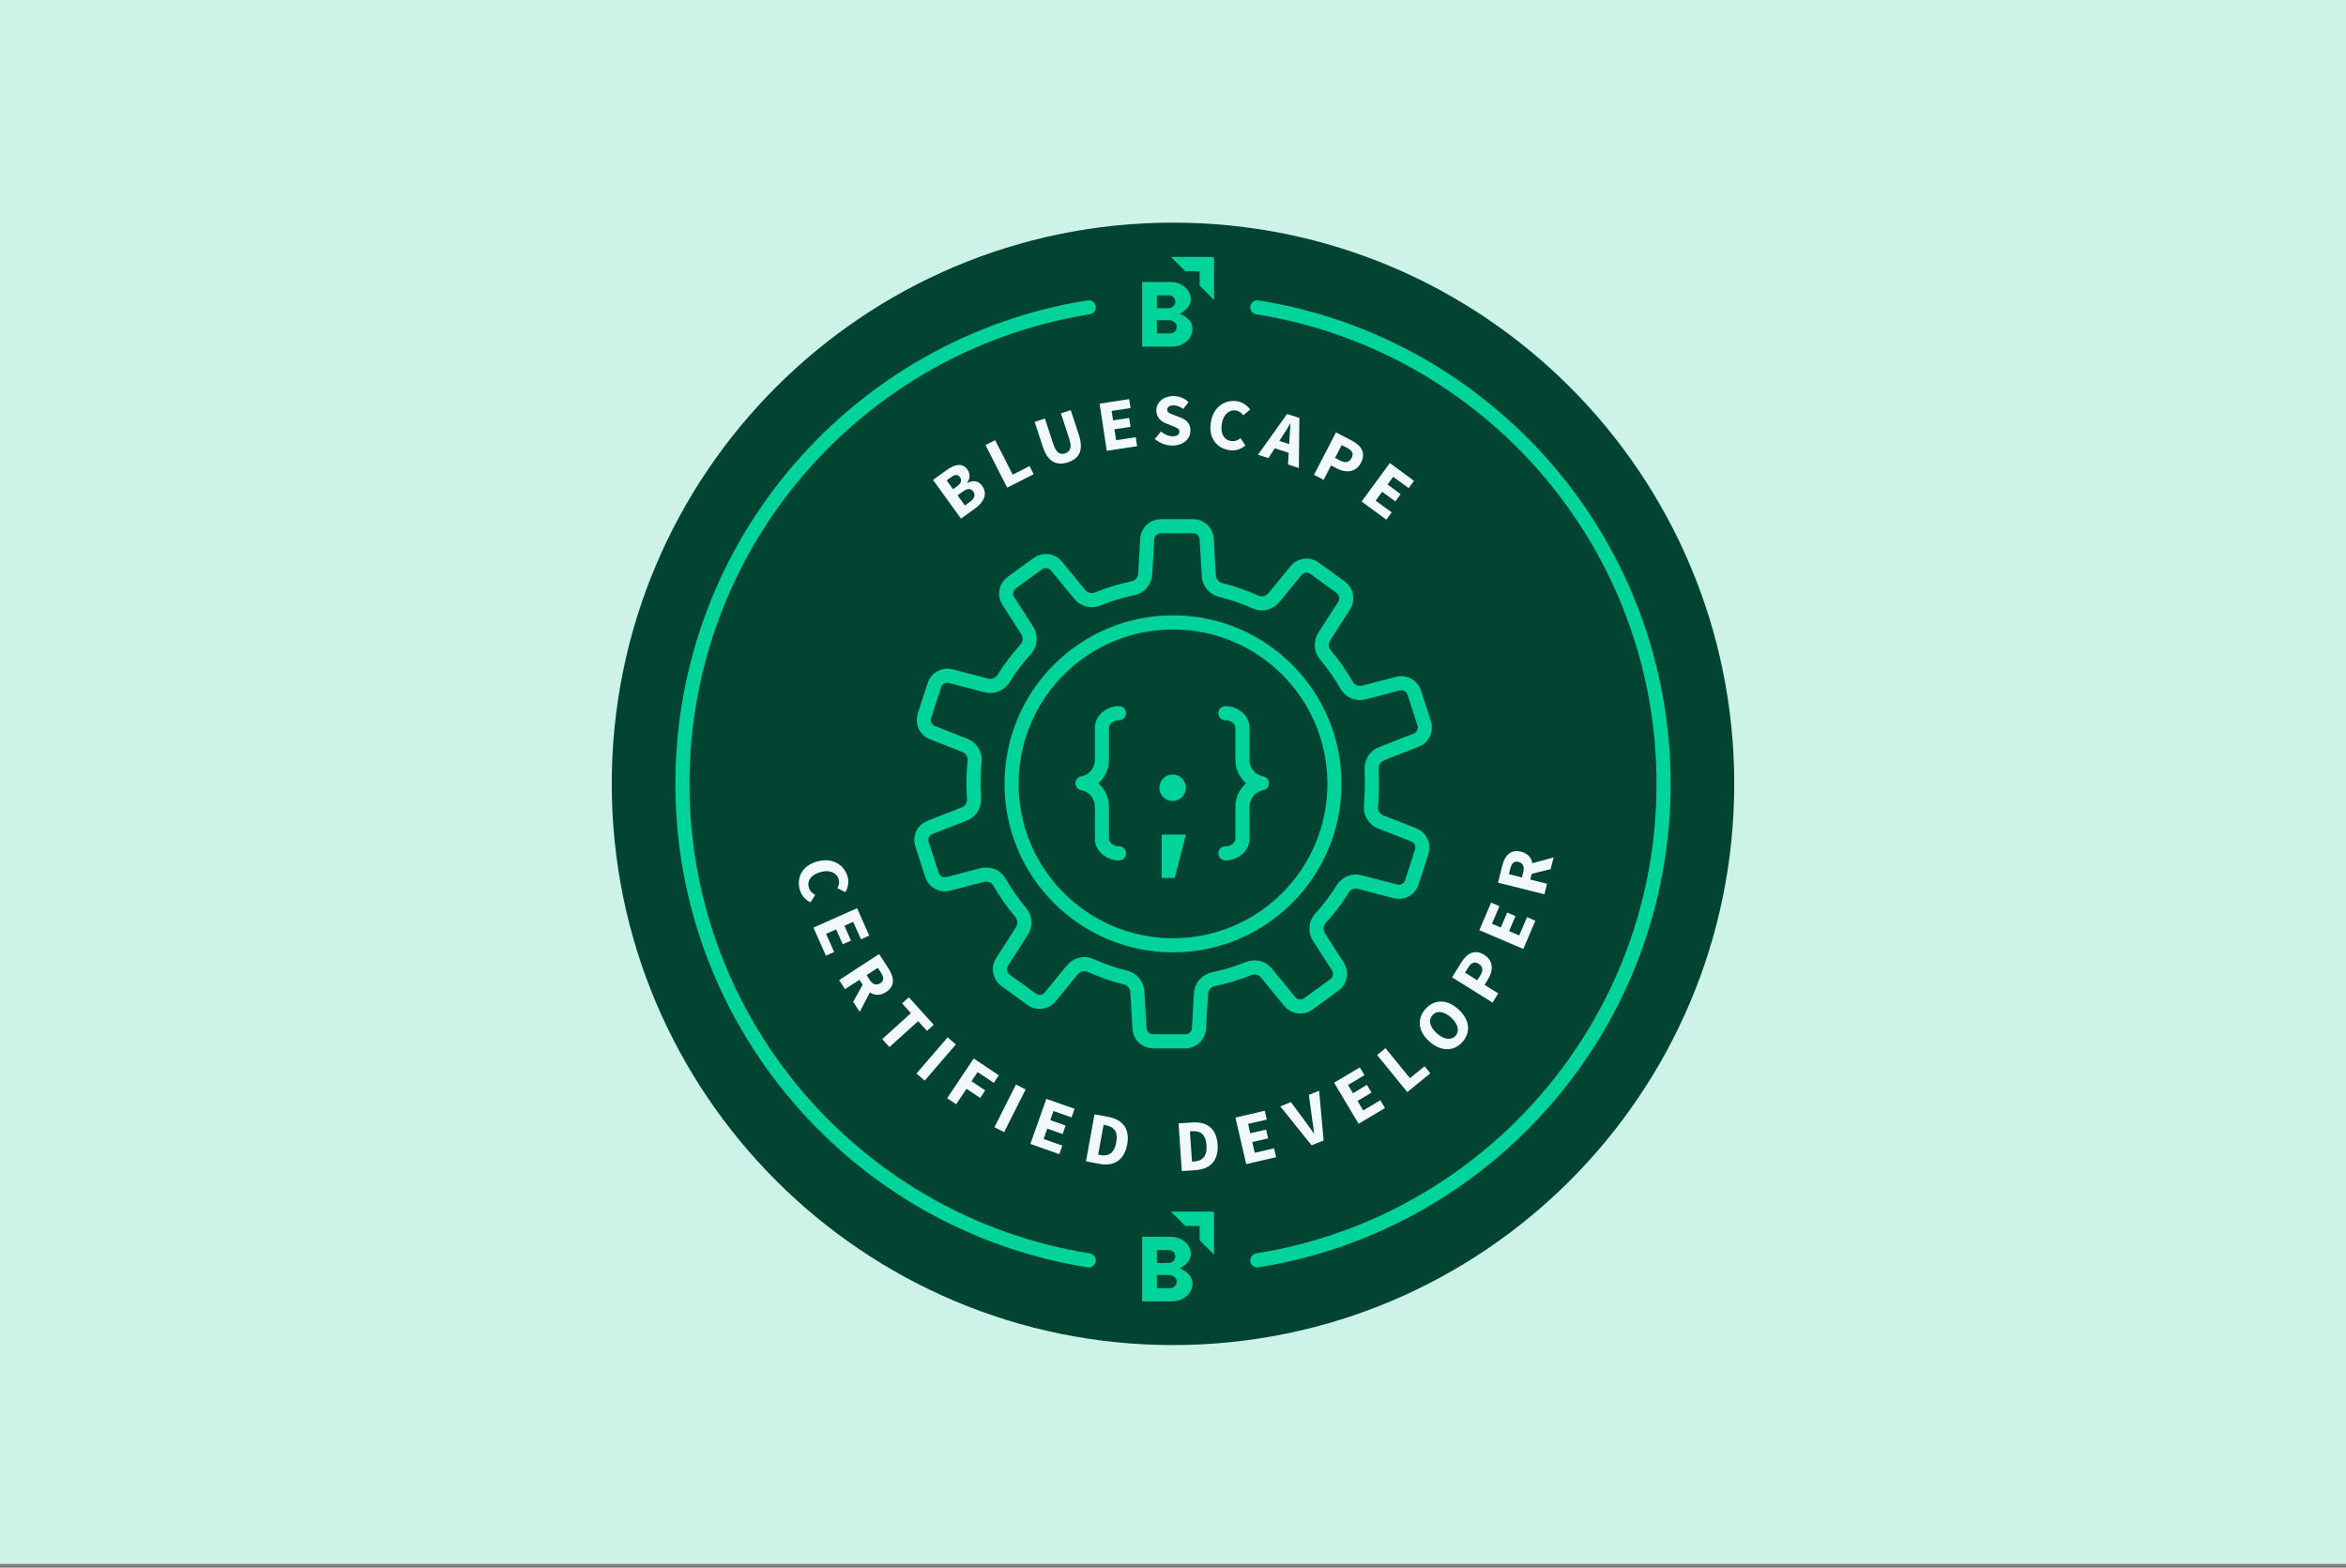 <svg width="416" height="278" viewBox="0 0 416 278" fill="none" xmlns="http://www.w3.org/2000/svg">
<rect x="0" y="0" width="416" height="278" fill="#808080" stroke="none"/>
<rect width="416" height="277.34" fill="#CDF2E8"/>
<path d="M208 238.52C262.963 238.52 307.52 193.963 307.52 139C307.52 84.037 262.963 39.48 208 39.48C153.037 39.48 108.48 84.037 108.48 139C108.48 193.963 153.037 238.52 208 238.52Z" fill="#004431"/>
<path d="M165.44 85.11L167.79 83.41C169.22 82.37 170.61 81.96 171.56 83.28C172 83.89 172.12 84.81 171.48 85.6L171.51 85.64C172.62 85.11 173.51 85.25 174.17 86.17C175.18 87.57 174.45 89.04 172.96 90.13L170.41 91.97L165.45 85.11H165.44ZM169.72 86.23C170.48 85.68 170.58 85.11 170.21 84.6C169.84 84.08 169.33 84.13 168.61 84.65L167.87 85.18L169 86.75L169.72 86.23V86.23ZM171.96 89.02C172.8 88.41 173.02 87.78 172.57 87.15C172.14 86.55 171.51 86.6 170.66 87.22L169.8 87.84L171.1 89.64L171.96 89.02Z" fill="#F2F8FF"/>
<path d="M174.75 78.92L176.46 78.05L179.58 84.17L182.56 82.65L183.29 84.09L178.6 86.48L174.75 78.93V78.92Z" fill="#F2F8FF"/>
<path d="M183.47 74.81L185.29 74.22L186.77 78.73C187.29 80.31 187.96 80.69 188.86 80.4C189.76 80.11 190.12 79.39 189.6 77.81L188.12 73.3L189.87 72.73L191.29 77.06C192.18 79.77 191.46 81.3 189.37 81.98C187.28 82.66 185.77 81.86 184.89 79.15L183.47 74.82V74.81Z" fill="#F2F8FF"/>
<path d="M194.98 71.58L200.23 70.77L200.47 72.36L197.12 72.87L197.38 74.55L200.23 74.11L200.47 75.69L197.62 76.13L197.92 78.06L201.4 77.53L201.64 79.12L196.26 79.94L194.98 71.56V71.58Z" fill="#F2F8FF"/>
<path d="M205.87 76.52C206.48 77.03 207.26 77.38 207.96 77.37C208.75 77.36 209.14 77.04 209.13 76.53C209.13 76 208.64 75.84 207.89 75.54L206.79 75.09C205.9 74.75 205.06 74.04 205.04 72.8C205.02 71.4 206.26 70.26 208.01 70.23C208.99 70.21 210.02 70.59 210.76 71.3L209.82 72.53C209.25 72.11 208.72 71.87 208.04 71.88C207.39 71.89 206.97 72.18 206.97 72.66C206.97 73.18 207.54 73.35 208.29 73.64L209.38 74.06C210.41 74.46 211.08 75.14 211.09 76.33C211.11 77.73 209.96 78.98 207.95 79.01C206.85 79.03 205.67 78.63 204.78 77.84L205.86 76.51L205.87 76.52Z" fill="#F2F8FF"/>
<path d="M219.37 71.16C220.41 71.32 221.21 71.97 221.68 72.63L220.46 73.64C220.09 73.19 219.73 72.88 219.14 72.79C217.97 72.61 216.9 73.49 216.65 75.17C216.39 76.89 217.04 78.02 218.26 78.2C218.95 78.31 219.49 78.09 219.97 77.7L220.84 79C220.02 79.7 219.03 79.99 217.99 79.83C215.82 79.5 214.27 77.75 214.7 74.93C215.12 72.15 217.21 70.82 219.37 71.15V71.16Z" fill="#F2F8FF"/>
<path d="M228.51 80.3L226.04 79.49L224.92 81.24L223.07 80.64L228.23 73.41L230.41 74.12L230.32 83L228.39 82.37L228.52 80.29L228.51 80.3ZM228.6 78.76L228.64 77.95C228.68 77.07 228.78 76.05 228.83 75.14L228.78 75.12C228.32 75.91 227.79 76.78 227.3 77.51L226.86 78.19L228.59 78.75L228.6 78.76Z" fill="#F2F8FF"/>
<path d="M236.9 76.68L239.65 78.1C241.29 78.95 242.28 80.23 241.34 82.05C240.42 83.82 238.67 83.9 237.07 83.08L236.03 82.54L234.71 85.09L233 84.2L236.9 76.67V76.68ZM237.67 81.68C238.61 82.16 239.27 81.98 239.68 81.2C240.09 80.41 239.75 79.87 238.85 79.41L237.91 78.93L236.73 81.21L237.67 81.69V81.68Z" fill="#F2F8FF"/>
<path d="M246.45 82.11L250.74 85.26L249.79 86.56L247.05 84.55L246.04 85.92L248.37 87.63L247.42 88.92L245.09 87.21L243.94 88.78L246.78 90.86L245.83 92.16L241.44 88.94L246.45 82.11V82.11Z" fill="#F2F8FF"/>
<path d="M150.32 155.5C150.59 156.52 150.32 157.51 149.91 158.21L148.49 157.5C148.75 156.98 148.89 156.53 148.73 155.95C148.42 154.81 147.19 154.18 145.54 154.63C143.86 155.08 143.09 156.14 143.41 157.33C143.59 158.01 144.01 158.41 144.56 158.69L143.72 160.01C142.75 159.55 142.09 158.75 141.81 157.74C141.24 155.62 142.21 153.49 144.96 152.75C147.67 152.02 149.74 153.39 150.31 155.5H150.32Z" fill="#F2F8FF"/>
<path d="M151.98 161.05L154.14 165.91L152.67 166.57L151.29 163.47L149.73 164.16L150.9 166.8L149.44 167.45L148.27 164.81L146.49 165.6L147.92 168.82L146.45 169.47L144.24 164.49L151.99 161.05H151.98Z" fill="#F2F8FF"/>
<path d="M151.29 177.65L152.97 174.62L152.4 173.75L149.84 175.41L148.79 173.8L155.89 169.18L157.55 171.74C158.53 173.24 158.81 174.82 157.12 175.92C156.07 176.6 155.08 176.52 154.25 175.99L152.45 179.44L151.28 177.64L151.29 177.65ZM153.67 172.92L154.2 173.74C154.74 174.58 155.4 174.8 156.1 174.35C156.8 173.9 156.74 173.28 156.19 172.44L155.66 171.62L153.67 172.92V172.92Z" fill="#F2F8FF"/>
<path d="M161.53 179.67L159.96 177.93L161.16 176.85L165.57 181.73L164.37 182.81L162.81 181.08L157.72 185.68L156.44 184.26L161.53 179.66V179.67Z" fill="#F2F8FF"/>
<path d="M168.04 183.95L169.5 185.21L163.97 191.63L162.51 190.37L168.04 183.95Z" fill="#F2F8FF"/>
<path d="M172.66 187.71L177.12 190.68L176.22 192.02L173.36 190.11L172.27 191.74L174.7 193.36L173.81 194.7L171.38 193.08L169.55 195.82L167.95 194.75L172.66 187.7V187.71Z" fill="#F2F8FF"/>
<path d="M180.15 192.32L181.87 193.19L178.06 200.76L176.34 199.89L180.15 192.32Z" fill="#F2F8FF"/>
<path d="M185.54 194.86L190.55 196.63L190.01 198.15L186.81 197.02L186.24 198.63L188.96 199.59L188.43 201.1L185.71 200.14L185.06 201.98L188.38 203.15L187.84 204.67L182.71 202.85L185.54 194.86V194.86Z" fill="#F2F8FF"/>
<path d="M194.08 197.61L196.45 198.04C198.99 198.5 200.4 200.06 199.88 202.93C199.36 205.8 197.48 206.84 195.04 206.4L192.57 205.95L194.08 197.61V197.61ZM195.09 204.83C196.5 205.09 197.58 204.57 197.94 202.57C198.3 200.57 197.45 199.79 196.05 199.53L195.69 199.46L194.73 204.75L195.09 204.81V204.83Z" fill="#F2F8FF"/>
<path d="M208.98 199.21L211.38 199.05C213.96 198.87 215.71 200.05 215.91 202.95C216.11 205.85 214.54 207.33 212.06 207.5L209.56 207.67L208.98 199.21V199.21ZM211.73 205.97C213.16 205.87 214.08 205.11 213.94 203.08C213.8 201.06 212.79 200.5 211.36 200.6L211 200.62L211.37 205.99L211.73 205.96V205.97Z" fill="#F2F8FF"/>
<path d="M219.09 198.17L224.27 196.97L224.63 198.54L221.32 199.3L221.7 200.96L224.51 200.31L224.87 201.87L222.06 202.52L222.5 204.42L225.93 203.63L226.29 205.2L220.98 206.43L219.07 198.17H219.09Z" fill="#F2F8FF"/>
<path d="M227.03 196.19L228.91 195.43L231.34 198.71C231.92 199.47 232.39 200.21 232.98 200.98L233.03 200.96C232.92 199.99 232.76 199.14 232.64 198.19L232.09 194.15L233.91 193.42L234.71 202.24L232.58 203.1L227.03 196.2V196.19Z" fill="#F2F8FF"/>
<path d="M236.56 192L241.13 189.28L241.96 190.66L239.04 192.4L239.91 193.86L242.39 192.38L243.21 193.75L240.73 195.23L241.73 196.91L244.76 195.11L245.59 196.49L240.91 199.28L236.57 192H236.56Z" fill="#F2F8FF"/>
<path d="M244.19 187.09L245.68 185.87L250.02 191.19L252.61 189.08L253.63 190.33L249.55 193.66L244.19 187.09Z" fill="#F2F8FF"/>
<path d="M253.46 184.69C251.39 182.85 251.26 180.62 252.77 178.92C254.29 177.21 256.52 177.11 258.58 178.95C260.65 180.79 260.85 183.07 259.33 184.77C257.82 186.47 255.53 186.53 253.46 184.69V184.69ZM257.28 180.41C256.02 179.29 254.78 179.15 254.01 180.02C253.25 180.87 253.51 182.1 254.77 183.23C256.04 184.36 257.34 184.53 258.1 183.67C258.87 182.81 258.55 181.55 257.28 180.41V180.41Z" fill="#F2F8FF"/>
<path d="M257.47 173.32L259.11 170.69C260.09 169.12 261.44 168.23 263.18 169.32C264.87 170.37 264.81 172.13 263.86 173.65L263.24 174.64L265.68 176.16L264.66 177.79L257.47 173.3V173.32ZM262.51 172.95C263.07 172.06 262.94 171.38 262.19 170.91C261.44 170.44 260.87 170.73 260.34 171.59L259.78 172.48L261.95 173.84L262.51 172.95V172.95Z" fill="#F2F8FF"/>
<path d="M262.32 164.95L264.41 160.06L265.89 160.69L264.56 163.81L266.13 164.48L267.26 161.82L268.73 162.45L267.6 165.11L269.39 165.88L270.78 162.64L272.26 163.27L270.12 168.28L262.32 164.95V164.95Z" fill="#F2F8FF"/>
<path d="M274.96 154.12L271.6 154.96L271.35 155.97L274.32 156.71L273.86 158.58L265.63 156.53L266.37 153.57C266.8 151.83 267.77 150.54 269.72 151.03C270.93 151.33 271.55 152.12 271.73 153.08L275.49 152.04L274.97 154.12H274.96ZM269.87 155.6L270.11 154.65C270.35 153.68 270.07 153.04 269.26 152.84C268.45 152.64 268.04 153.1 267.8 154.07L267.56 155.02L269.87 155.6Z" fill="#F2F8FF"/>
<path fill-rule="evenodd" clip-rule="evenodd" d="M207.63 214.85L210.18 217.4H212.73V219.95L215.28 222.5V215.21C215.28 215.02 215.12 214.86 214.93 214.86H207.64L207.63 214.85Z" fill="#00D49C"/>
<path fill-rule="evenodd" clip-rule="evenodd" d="M207.46 228.43H205.15V226.09H207.29C207.94 226.09 208.67 226.58 208.67 227.24C208.67 227.9 208.12 228.44 207.46 228.44V228.43ZM205.15 221.67H207.24C207.88 221.67 208.41 222.13 208.41 222.78C208.41 223.43 207.87 223.96 207.24 223.96H205.15V221.67V221.67ZM209.2 224.95C209.99 224.54 211.15 223.62 211.15 222.36C211.15 220.64 209.52 219.31 207.54 219.31H202.53V230.77H207.79C209.79 230.77 211.45 229.44 211.45 227.61C211.45 226.1 210.09 225.3 209.2 224.94V224.95Z" fill="#00D49C"/>
<path fill-rule="evenodd" clip-rule="evenodd" d="M207.63 45.55L210.18 48.1H212.73V50.65L215.28 53.2V45.91C215.28 45.72 215.12 45.56 214.93 45.56H207.64L207.63 45.55Z" fill="#00D49C"/>
<path fill-rule="evenodd" clip-rule="evenodd" d="M207.46 59.13H205.15V56.79H207.29C207.94 56.79 208.67 57.28 208.67 57.94C208.67 58.6 208.12 59.14 207.46 59.14V59.13ZM205.15 52.37H207.24C207.88 52.37 208.41 52.83 208.41 53.48C208.41 54.13 207.87 54.66 207.24 54.66H205.15V52.37ZM209.2 55.65C209.99 55.24 211.15 54.32 211.15 53.06C211.15 51.34 209.52 50.01 207.54 50.01H202.53V61.47H207.79C209.79 61.47 211.45 60.14 211.45 58.31C211.45 56.8 210.09 56 209.2 55.64V55.65Z" fill="#00D49C"/>
<path d="M193.05 54.5C152.22 60.98 121.01 96.34 121.01 139C121.01 181.66 152.22 217.02 193.05 223.5" stroke="#00D49C" stroke-width="2.5" stroke-linecap="round" stroke-linejoin="round"/>
<path d="M222.95 54.5C263.78 60.98 294.99 96.35 294.99 139C294.99 181.65 263.78 217.02 222.95 223.5" stroke="#00D49C" stroke-width="2.5" stroke-linecap="round" stroke-linejoin="round"/>
<path d="M208 167.63C223.812 167.63 236.63 154.812 236.63 139C236.63 123.188 223.812 110.37 208 110.37C192.188 110.37 179.37 123.188 179.37 139C179.37 154.812 192.188 167.63 208 167.63Z" stroke="#00D49C" stroke-width="2.5" stroke-linecap="round" stroke-linejoin="round"/>
<path d="M244.97 133.66L251.13 131.25C252.32 130.79 252.93 129.48 252.54 128.27L250.77 122.81C250.38 121.6 249.11 120.9 247.88 121.23L241.86 122.8C240.65 123.12 239.39 122.59 238.77 121.5C237.69 119.6 236.43 117.81 235.03 116.15C234.25 115.23 234.17 113.9 234.82 112.89L238.35 107.38C239.04 106.31 238.77 104.89 237.74 104.14L233.09 100.76C232.06 100.01 230.62 100.2 229.82 101.18L225.88 105.99C225.09 106.96 223.75 107.27 222.61 106.75C220.64 105.86 218.58 105.14 216.44 104.62C215.27 104.33 214.42 103.31 214.35 102.1L213.97 95.57C213.9 94.3 212.84 93.31 211.57 93.31H205.83C204.56 93.31 203.5 94.3 203.43 95.57L203.07 101.78C203 103.03 202.1 104.07 200.88 104.32C198.72 104.76 196.63 105.4 194.63 106.22C193.51 106.68 192.23 106.35 191.46 105.41L187.32 100.36C186.51 99.38 185.08 99.19 184.05 99.94L179.4 103.32C178.37 104.07 178.1 105.49 178.79 106.56L182.15 111.8C182.82 112.85 182.71 114.22 181.87 115.15C180.4 116.76 179.08 118.5 177.93 120.35C177.29 121.37 176.06 121.86 174.9 121.55L168.58 119.9C167.35 119.58 166.08 120.27 165.69 121.48L163.92 126.94C163.53 128.15 164.15 129.46 165.33 129.92L171.08 132.17C172.25 132.63 172.96 133.81 172.82 135.07C172.59 137.09 172.56 139.47 172.72 141.58C172.81 142.79 172.11 143.91 170.98 144.35L164.9 146.72C163.71 147.18 163.1 148.49 163.49 149.7L165.26 155.16C165.65 156.37 166.92 157.07 168.15 156.74L174.17 155.17C175.38 154.85 176.64 155.38 177.26 156.47C178.34 158.37 179.6 160.16 181 161.82C181.78 162.74 181.86 164.07 181.21 165.08L177.68 170.59C176.99 171.66 177.26 173.08 178.29 173.83L182.94 177.21C183.97 177.96 185.41 177.77 186.21 176.79L190.15 171.98C190.94 171.01 192.28 170.7 193.42 171.22C195.39 172.11 197.45 172.83 199.59 173.35C200.76 173.64 201.61 174.66 201.68 175.87L202.06 182.4C202.13 183.67 203.19 184.66 204.46 184.66H210.2C211.47 184.66 212.53 183.67 212.6 182.4L212.96 176.19C213.03 174.94 213.93 173.9 215.15 173.65C217.31 173.21 219.4 172.57 221.4 171.75C222.52 171.29 223.8 171.62 224.57 172.56L228.71 177.61C229.52 178.59 230.95 178.78 231.98 178.03L236.63 174.65C237.66 173.9 237.93 172.48 237.24 171.41L233.88 166.17C233.21 165.12 233.32 163.75 234.16 162.82C235.63 161.21 236.95 159.47 238.1 157.62C238.74 156.6 239.97 156.11 241.13 156.42L247.45 158.07C248.68 158.39 249.95 157.7 250.34 156.49L252.11 151.03C252.5 149.82 251.88 148.51 250.7 148.05L244.85 145.77C243.71 145.32 243 144.19 243.1 142.97C243.28 140.87 243.31 138.41 243.22 136.38C243.17 135.19 243.86 134.1 244.97 133.66V133.66Z" stroke="#00D49C" stroke-width="2.5" stroke-linecap="round" stroke-linejoin="round"/>
<path d="M198.42 151.33C196.82 151.33 195.4 150.18 195.4 148.76V143.11C195.4 140.87 193.78 139.21 191.95 138.9C193.78 138.59 195.4 136.94 195.4 134.69V129.04C195.4 127.62 196.82 126.47 198.42 126.47" stroke="#00D49C" stroke-width="2.5" stroke-linecap="round" stroke-linejoin="round"/>
<path d="M217.29 151.33C218.89 151.33 220.31 150.18 220.31 148.76V143.11C220.31 140.87 221.93 139.21 223.76 138.9C221.93 138.59 220.31 136.94 220.31 134.69V129.04C220.31 127.62 218.89 126.47 217.29 126.47" stroke="#00D49C" stroke-width="2.5" stroke-linecap="round" stroke-linejoin="round"/>
<path d="M207.93 142.04C209.228 142.04 210.28 140.988 210.28 139.69C210.28 138.392 209.228 137.34 207.93 137.34C206.632 137.34 205.58 138.392 205.58 139.69C205.58 140.988 206.632 142.04 207.93 142.04Z" fill="#00D49C"/>
<path d="M208.32 155.68H206V148H210.28L208.32 155.68Z" fill="#00D49C"/>
</svg>
